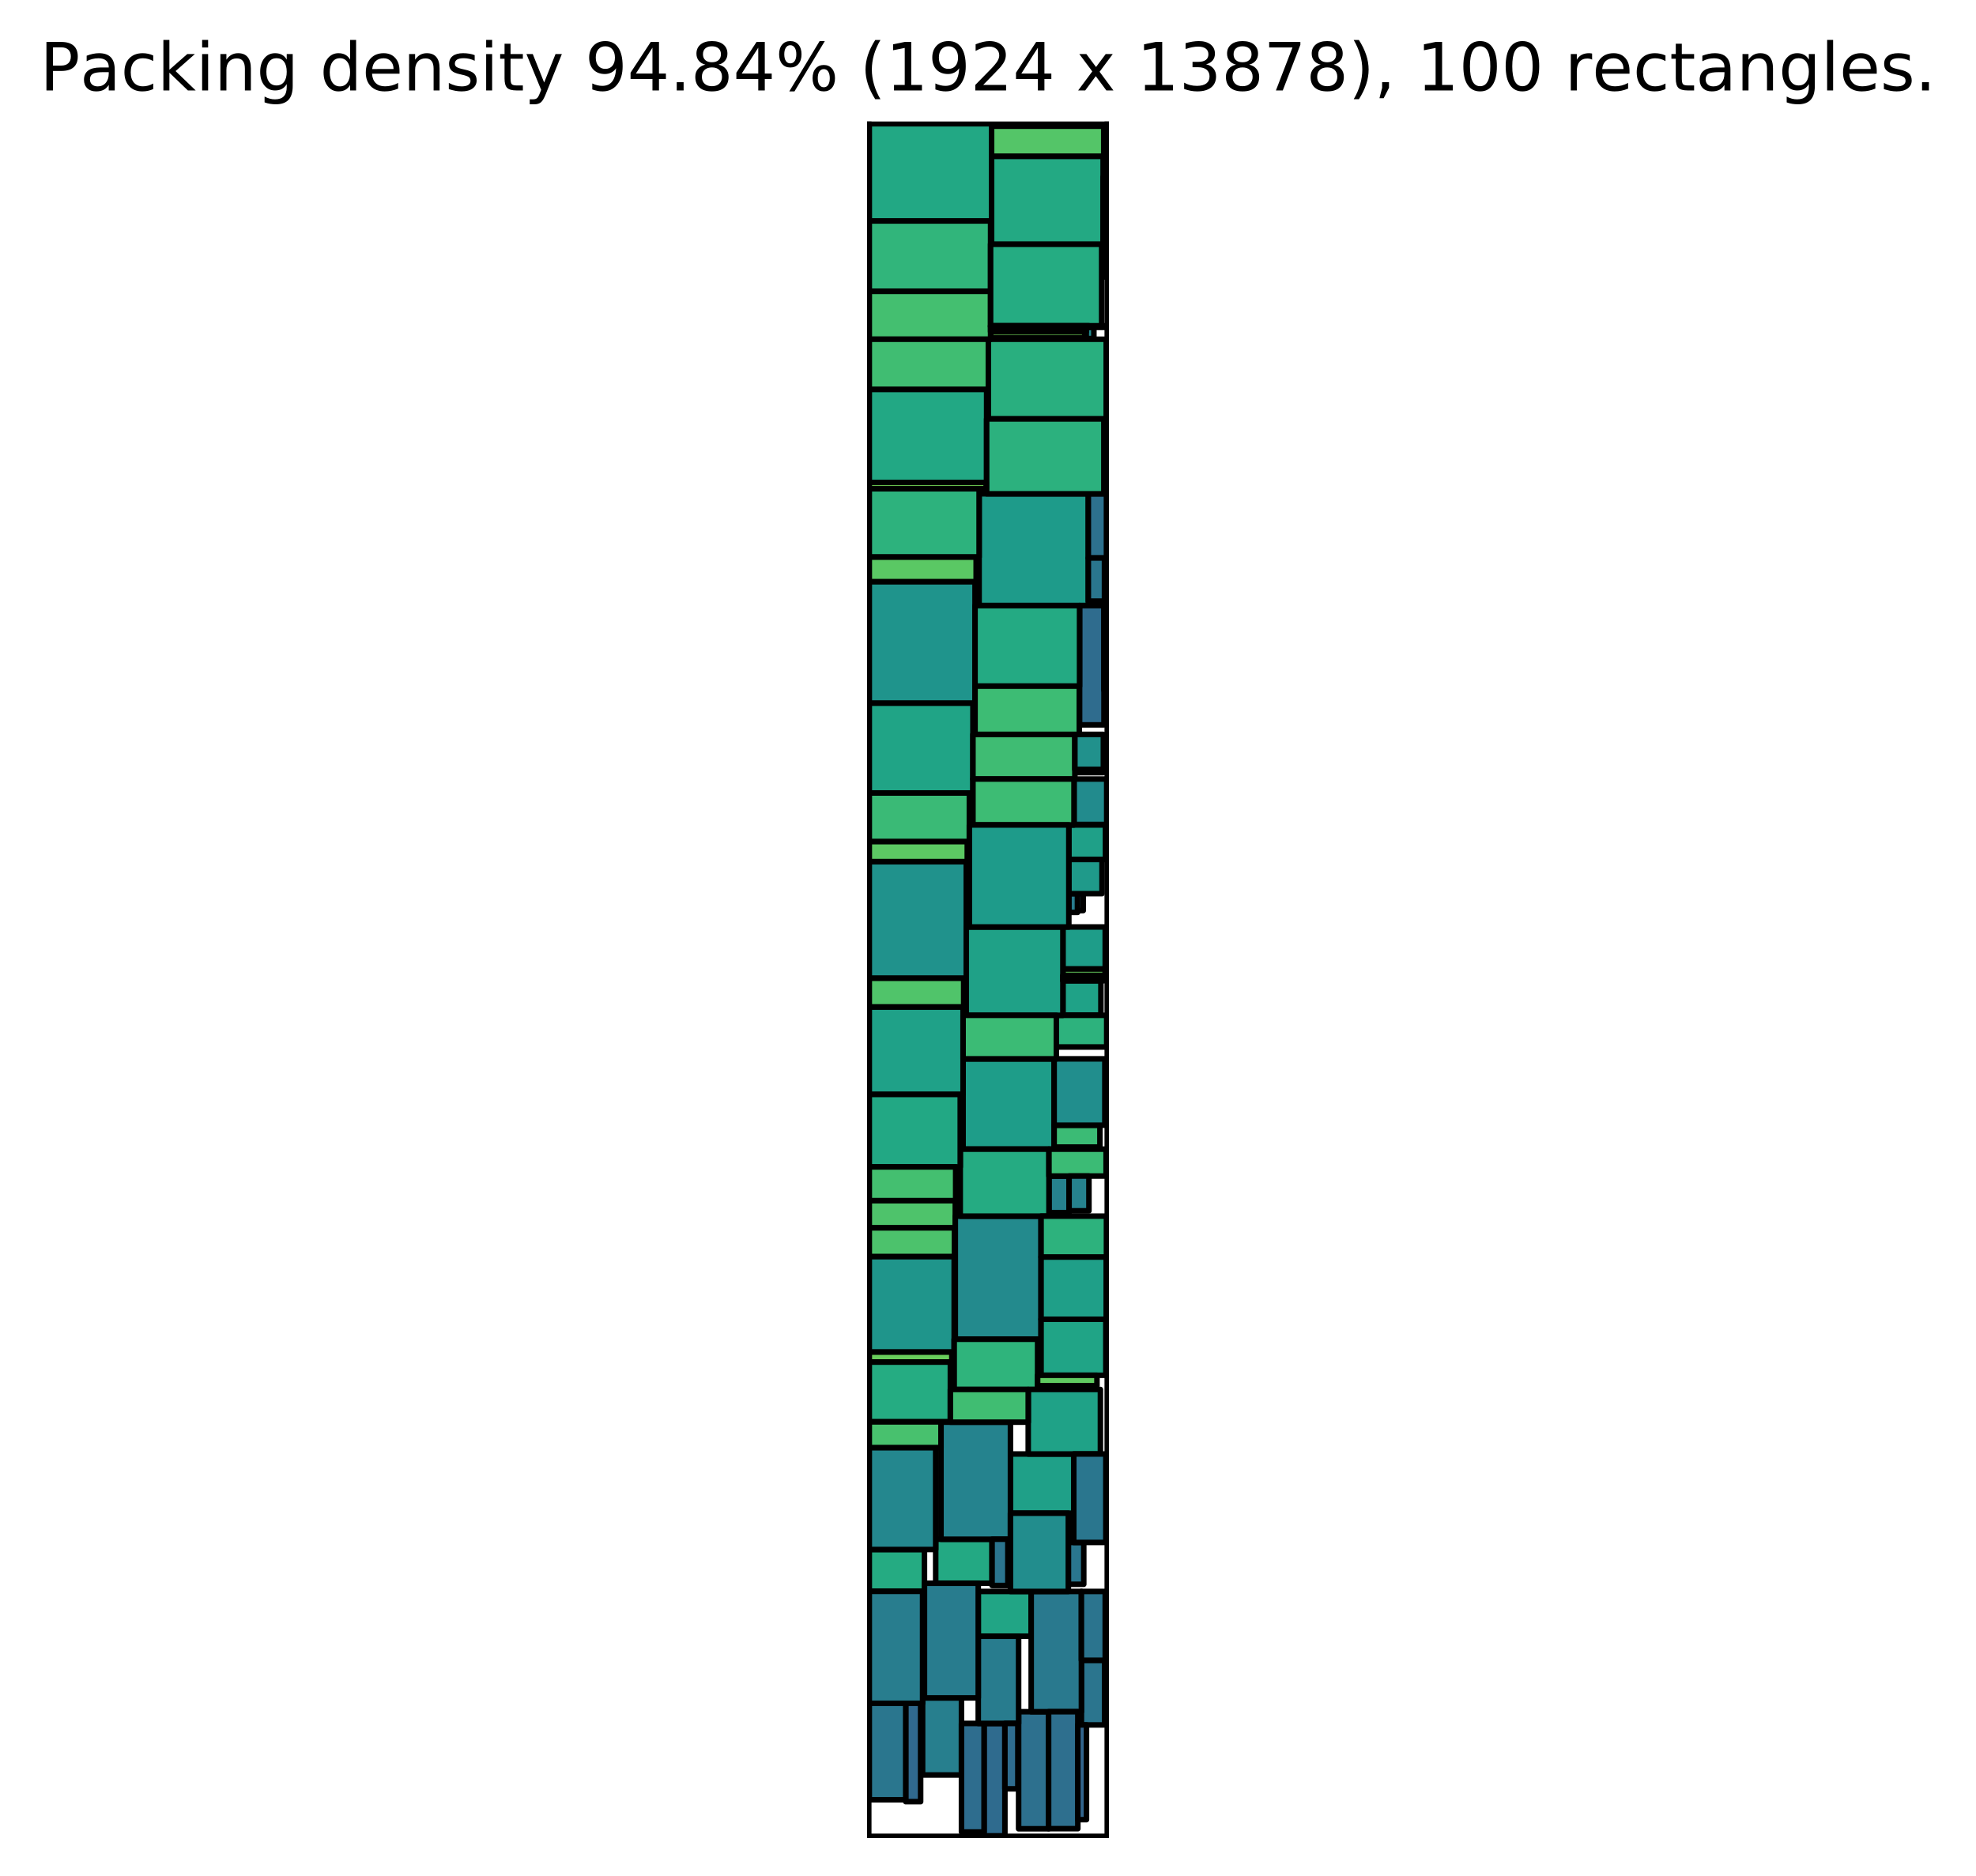 <?xml version="1.0" encoding="utf-8" standalone="no"?>
<!DOCTYPE svg PUBLIC "-//W3C//DTD SVG 1.1//EN"
  "http://www.w3.org/Graphics/SVG/1.1/DTD/svg11.dtd">
<!-- Created with matplotlib (https://matplotlib.org/) -->
<svg height="338.4pt" version="1.1" viewBox="0 0 356.411 338.4" width="356.411pt" xmlns="http://www.w3.org/2000/svg" xmlns:xlink="http://www.w3.org/1999/xlink">
 <defs>
  <style type="text/css">
*{stroke-linecap:butt;stroke-linejoin:round;}
  </style>
 </defs>
 <g id="figure_1">
  <g id="patch_1">
   <path d="M 0 338.4 
L 356.411 338.4 
L 356.411 0 
L 0 0 
z
" style="fill:#ffffff;"/>
  </g>
  <g id="axes_1">
   <g id="patch_2">
    <path d="M 156.794 331.2 
L 199.617 331.2 
L 199.617 22.318 
L 156.794 22.318 
z
" style="fill:#ffffff;"/>
   </g>
   <g id="patch_3">
    <path clip-path="url(#pc41d909b01)" d="M 156.794 216.599 
L 172.308 216.599 
L 172.308 221.518 
L 156.794 221.518 
z
" style="fill:#4ec36b;stroke:#000000;stroke-linejoin:miter;"/>
   </g>
   <g id="patch_4">
    <path clip-path="url(#pc41d909b01)" d="M 176.603 89.089 
L 196.301 89.089 
L 196.301 109.254 
L 176.603 109.254 
z
" style="fill:#1e9b8a;stroke:#000000;stroke-linejoin:miter;"/>
   </g>
   <g id="patch_5">
    <path clip-path="url(#pc41d909b01)" d="M 182.256 262.315 
L 193.674 262.315 
L 193.674 272.998 
L 182.256 272.998 
z
" style="fill:#1fa088;stroke:#000000;stroke-linejoin:miter;"/>
   </g>
   <g id="patch_6">
    <path clip-path="url(#pc41d909b01)" d="M 156.794 126.837 
L 175.49 126.837 
L 175.49 143.062 
L 156.794 143.062 
z
" style="fill:#20a486;stroke:#000000;stroke-linejoin:miter;"/>
   </g>
   <g id="patch_7">
    <path clip-path="url(#pc41d909b01)" d="M 156.794 279.542 
L 166.743 279.542 
L 166.743 287.087 
L 156.794 287.087 
z
" style="fill:#25ab82;stroke:#000000;stroke-linejoin:miter;"/>
   </g>
   <g id="patch_8">
    <path clip-path="url(#pc41d909b01)" d="M 177.493 310.924 
L 181.255 310.924 
L 181.255 331.2 
L 177.493 331.2 
z
" style="fill:#2f6b8e;stroke:#000000;stroke-linejoin:miter;"/>
   </g>
   <g id="patch_9">
    <path clip-path="url(#pc41d909b01)" d="M 178.673 59.843 
L 195.655 59.843 
L 195.655 60.956 
L 178.673 60.956 
z
" style="fill:#70cf57;stroke:#000000;stroke-linejoin:miter;"/>
   </g>
   <g id="patch_10">
    <path clip-path="url(#pc41d909b01)" d="M 183.725 308.81 
L 189.134 308.81 
L 189.134 329.931 
L 183.725 329.931 
z
" style="fill:#2d708e;stroke:#000000;stroke-linejoin:miter;"/>
   </g>
   <g id="patch_11">
    <path clip-path="url(#pc41d909b01)" d="M 195.922 59.064 
L 197.302 59.064 
L 197.302 61.067 
L 195.922 61.067 
z
" style="fill:#23898e;stroke:#000000;stroke-linejoin:miter;"/>
   </g>
   <g id="patch_12">
    <path clip-path="url(#pc41d909b01)" d="M 172.308 219.403 
L 187.776 219.403 
L 187.776 241.616 
L 172.308 241.616 
z
" style="fill:#238a8d;stroke:#000000;stroke-linejoin:miter;"/>
   </g>
   <g id="patch_13">
    <path clip-path="url(#pc41d909b01)" d="M 166.409 306.317 
L 173.42 306.317 
L 173.42 320.227 
L 166.409 320.227 
z
" style="fill:#277f8e;stroke:#000000;stroke-linejoin:miter;"/>
   </g>
   <g id="patch_14">
    <path clip-path="url(#pc41d909b01)" d="M 173.71 191.026 
L 190.135 191.026 
L 190.135 207.318 
L 173.71 207.318 
z
" style="fill:#1e9d89;stroke:#000000;stroke-linejoin:miter;"/>
   </g>
   <g id="patch_15">
    <path clip-path="url(#pc41d909b01)" d="M 190.536 183.169 
L 199.617 183.169 
L 199.617 188.889 
L 190.536 188.889 
z
" style="fill:#2db27d;stroke:#000000;stroke-linejoin:miter;"/>
   </g>
   <g id="patch_16">
    <path clip-path="url(#pc41d909b01)" d="M 196.412 58.775 
L 199.305 58.775 
L 199.305 59.064 
L 196.412 59.064 
z
" style="fill:#6ccd5a;stroke:#000000;stroke-linejoin:miter;"/>
   </g>
   <g id="patch_17">
    <path clip-path="url(#pc41d909b01)" d="M 176.447 287.109 
L 185.996 287.109 
L 185.996 295.188 
L 176.447 295.188 
z
" style="fill:#21a585;stroke:#000000;stroke-linejoin:miter;"/>
   </g>
   <g id="patch_18">
    <path clip-path="url(#pc41d909b01)" d="M 192.695 278.273 
L 195.477 278.273 
L 195.477 285.818 
L 192.695 285.818 
z
" style="fill:#2a768e;stroke:#000000;stroke-linejoin:miter;"/>
   </g>
   <g id="patch_19">
    <path clip-path="url(#pc41d909b01)" d="M 168.769 277.694 
L 178.94 277.694 
L 178.94 285.64 
L 168.769 285.64 
z
" style="fill:#23a983;stroke:#000000;stroke-linejoin:miter;"/>
   </g>
   <g id="patch_20">
    <path clip-path="url(#pc41d909b01)" d="M 156.794 39.857 
L 178.673 39.857 
L 178.673 52.565 
L 156.794 52.565 
z
" style="fill:#31b57b;stroke:#000000;stroke-linejoin:miter;"/>
   </g>
   <g id="patch_21">
    <path clip-path="url(#pc41d909b01)" d="M 178.272 61.201 
L 199.528 61.201 
L 199.528 75.579 
L 178.272 75.579 
z
" style="fill:#29af7f;stroke:#000000;stroke-linejoin:miter;"/>
   </g>
   <g id="patch_22">
    <path clip-path="url(#pc41d909b01)" d="M 173.42 310.924 
L 177.493 310.924 
L 177.493 330.51 
L 173.42 330.51 
z
" style="fill:#2e6d8e;stroke:#000000;stroke-linejoin:miter;"/>
   </g>
   <g id="patch_23">
    <path clip-path="url(#pc41d909b01)" d="M 190.135 203 
L 198.393 203 
L 198.393 206.939 
L 190.135 206.939 
z
" style="fill:#3bbb75;stroke:#000000;stroke-linejoin:miter;"/>
   </g>
   <g id="patch_24">
    <path clip-path="url(#pc41d909b01)" d="M 156.794 88.176 
L 176.603 88.176 
L 176.603 100.507 
L 156.794 100.507 
z
" style="fill:#2db27d;stroke:#000000;stroke-linejoin:miter;"/>
   </g>
   <g id="patch_25">
    <path clip-path="url(#pc41d909b01)" d="M 189.201 212.17 
L 192.828 212.17 
L 192.828 218.78 
L 189.201 218.78 
z
" style="fill:#26818e;stroke:#000000;stroke-linejoin:miter;"/>
   </g>
   <g id="patch_26">
    <path clip-path="url(#pc41d909b01)" d="M 196.301 89.089 
L 199.572 89.089 
L 199.572 100.663 
L 196.301 100.663 
z
" style="fill:#2d718e;stroke:#000000;stroke-linejoin:miter;"/>
   </g>
   <g id="patch_27">
    <path clip-path="url(#pc41d909b01)" d="M 191.716 176.937 
L 198.571 176.937 
L 198.571 183.125 
L 191.716 183.125 
z
" style="fill:#1fa287;stroke:#000000;stroke-linejoin:miter;"/>
   </g>
   <g id="patch_28">
    <path clip-path="url(#pc41d909b01)" d="M 156.794 70.237 
L 177.961 70.237 
L 177.961 87.041 
L 156.794 87.041 
z
" style="fill:#22a884;stroke:#000000;stroke-linejoin:miter;"/>
   </g>
   <g id="patch_29">
    <path clip-path="url(#pc41d909b01)" d="M 173.198 207.318 
L 189.201 207.318 
L 189.201 219.403 
L 173.198 219.403 
z
" style="fill:#25ab82;stroke:#000000;stroke-linejoin:miter;"/>
   </g>
   <g id="patch_30">
    <path clip-path="url(#pc41d909b01)" d="M 193.875 138.811 
L 199.016 138.811 
L 199.016 139.39 
L 193.875 139.39 
z
" style="fill:#69cd5b;stroke:#000000;stroke-linejoin:miter;"/>
   </g>
   <g id="patch_31">
    <path clip-path="url(#pc41d909b01)" d="M 187.776 238.01 
L 199.461 238.01 
L 199.461 248.115 
L 187.776 248.115 
z
" style="fill:#20a486;stroke:#000000;stroke-linejoin:miter;"/>
   </g>
   <g id="patch_32">
    <path clip-path="url(#pc41d909b01)" d="M 176.447 295.188 
L 183.725 295.188 
L 183.725 310.924 
L 176.447 310.924 
z
" style="fill:#287c8e;stroke:#000000;stroke-linejoin:miter;"/>
   </g>
   <g id="patch_33">
    <path clip-path="url(#pc41d909b01)" d="M 191.716 167.233 
L 199.35 167.233 
L 199.35 174.823 
L 191.716 174.823 
z
" style="fill:#1e9d89;stroke:#000000;stroke-linejoin:miter;"/>
   </g>
   <g id="patch_34">
    <path clip-path="url(#pc41d909b01)" d="M 156.794 287.087 
L 166.409 287.087 
L 166.409 307.296 
L 156.794 307.296 
z
" style="fill:#287d8e;stroke:#000000;stroke-linejoin:miter;"/>
   </g>
   <g id="patch_35">
    <path clip-path="url(#pc41d909b01)" d="M 156.794 197.414 
L 173.198 197.414 
L 173.198 210.523 
L 156.794 210.523 
z
" style="fill:#22a884;stroke:#000000;stroke-linejoin:miter;"/>
   </g>
   <g id="patch_36">
    <path clip-path="url(#pc41d909b01)" d="M 195.054 299.528 
L 199.238 299.528 
L 199.238 311.191 
L 195.054 311.191 
z
" style="fill:#2b758e;stroke:#000000;stroke-linejoin:miter;"/>
   </g>
   <g id="patch_37">
    <path clip-path="url(#pc41d909b01)" d="M 192.784 148.827 
L 199.394 148.827 
L 199.394 155.059 
L 192.784 155.059 
z
" style="fill:#1fa088;stroke:#000000;stroke-linejoin:miter;"/>
   </g>
   <g id="patch_38">
    <path clip-path="url(#pc41d909b01)" d="M 156.794 226.681 
L 172.107 226.681 
L 172.107 243.931 
L 156.794 243.931 
z
" style="fill:#1f958b;stroke:#000000;stroke-linejoin:miter;"/>
   </g>
   <g id="patch_39">
    <path clip-path="url(#pc41d909b01)" d="M 156.794 52.565 
L 178.673 52.565 
L 178.673 61.201 
L 156.794 61.201 
z
" style="fill:#44bf70;stroke:#000000;stroke-linejoin:miter;"/>
   </g>
   <g id="patch_40">
    <path clip-path="url(#pc41d909b01)" d="M 156.794 22.318 
L 178.851 22.318 
L 178.851 39.857 
L 156.794 39.857 
z
" style="fill:#22a884;stroke:#000000;stroke-linejoin:miter;"/>
   </g>
   <g id="patch_41">
    <path clip-path="url(#pc41d909b01)" d="M 156.794 100.507 
L 176.069 100.507 
L 176.069 104.958 
L 156.794 104.958 
z
" style="fill:#5ac864;stroke:#000000;stroke-linejoin:miter;"/>
   </g>
   <g id="patch_42">
    <path clip-path="url(#pc41d909b01)" d="M 194.72 109.254 
L 199.127 109.254 
L 199.127 130.776 
L 194.72 130.776 
z
" style="fill:#2f6c8e;stroke:#000000;stroke-linejoin:miter;"/>
   </g>
   <g id="patch_43">
    <path clip-path="url(#pc41d909b01)" d="M 169.726 256.572 
L 182.256 256.572 
L 182.256 277.694 
L 169.726 277.694 
z
" style="fill:#25838e;stroke:#000000;stroke-linejoin:miter;"/>
   </g>
   <g id="patch_44">
    <path clip-path="url(#pc41d909b01)" d="M 156.794 155.437 
L 174.288 155.437 
L 174.288 176.492 
L 156.794 176.492 
z
" style="fill:#20928c;stroke:#000000;stroke-linejoin:miter;"/>
   </g>
   <g id="patch_45">
    <path clip-path="url(#pc41d909b01)" d="M 190.135 191.026 
L 199.283 191.026 
L 199.283 203 
L 190.135 203 
z
" style="fill:#218e8d;stroke:#000000;stroke-linejoin:miter;"/>
   </g>
   <g id="patch_46">
    <path clip-path="url(#pc41d909b01)" d="M 175.49 132.49 
L 193.875 132.49 
L 193.875 140.547 
L 175.49 140.547 
z
" style="fill:#3fbc73;stroke:#000000;stroke-linejoin:miter;"/>
   </g>
   <g id="patch_47">
    <path clip-path="url(#pc41d909b01)" d="M 178.851 22.318 
L 199.595 22.318 
L 199.595 22.763 
L 178.851 22.763 
z
" style="fill:#77d153;stroke:#000000;stroke-linejoin:miter;"/>
   </g>
   <g id="patch_48">
    <path clip-path="url(#pc41d909b01)" d="M 196.301 100.663 
L 199.216 100.663 
L 199.216 108.453 
L 196.301 108.453 
z
" style="fill:#2a768e;stroke:#000000;stroke-linejoin:miter;"/>
   </g>
   <g id="patch_49">
    <path clip-path="url(#pc41d909b01)" d="M 198.971 28.216 
L 199.617 28.216 
L 199.617 31.933 
L 198.971 31.933 
z
" style="fill:#306a8e;stroke:#000000;stroke-linejoin:miter;"/>
   </g>
   <g id="patch_50">
    <path clip-path="url(#pc41d909b01)" d="M 163.36 307.296 
L 166.053 307.296 
L 166.053 325.035 
L 163.36 325.035 
z
" style="fill:#30698e;stroke:#000000;stroke-linejoin:miter;"/>
   </g>
   <g id="patch_51">
    <path clip-path="url(#pc41d909b01)" d="M 178.673 44.041 
L 198.704 44.041 
L 198.704 58.775 
L 178.673 58.775 
z
" style="fill:#25ac82;stroke:#000000;stroke-linejoin:miter;"/>
   </g>
   <g id="patch_52">
    <path clip-path="url(#pc41d909b01)" d="M 185.996 287.109 
L 195.054 287.109 
L 195.054 308.81 
L 185.996 308.81 
z
" style="fill:#29798e;stroke:#000000;stroke-linejoin:miter;"/>
   </g>
   <g id="patch_53">
    <path clip-path="url(#pc41d909b01)" d="M 156.794 151.809 
L 174.466 151.809 
L 174.466 155.437 
L 156.794 155.437 
z
" style="fill:#5cc863;stroke:#000000;stroke-linejoin:miter;"/>
   </g>
   <g id="patch_54">
    <path clip-path="url(#pc41d909b01)" d="M 156.794 181.656 
L 173.71 181.656 
L 173.71 197.414 
L 156.794 197.414 
z
" style="fill:#1fa188;stroke:#000000;stroke-linejoin:miter;"/>
   </g>
   <g id="patch_55">
    <path clip-path="url(#pc41d909b01)" d="M 156.794 176.492 
L 173.821 176.492 
L 173.821 181.656 
L 156.794 181.656 
z
" style="fill:#50c46a;stroke:#000000;stroke-linejoin:miter;"/>
   </g>
   <g id="patch_56">
    <path clip-path="url(#pc41d909b01)" d="M 178.851 22.763 
L 199.083 22.763 
L 199.083 28.216 
L 178.851 28.216 
z
" style="fill:#54c568;stroke:#000000;stroke-linejoin:miter;"/>
   </g>
   <g id="patch_57">
    <path clip-path="url(#pc41d909b01)" d="M 192.784 161.224 
L 194.364 161.224 
L 194.364 164.607 
L 192.784 164.607 
z
" style="fill:#287c8e;stroke:#000000;stroke-linejoin:miter;"/>
   </g>
   <g id="patch_58">
    <path clip-path="url(#pc41d909b01)" d="M 191.716 174.823 
L 199.327 174.823 
L 199.327 175.98 
L 191.716 175.98 
z
" style="fill:#65cb5e;stroke:#000000;stroke-linejoin:miter;"/>
   </g>
   <g id="patch_59">
    <path clip-path="url(#pc41d909b01)" d="M 156.794 261.157 
L 168.769 261.157 
L 168.769 279.542 
L 156.794 279.542 
z
" style="fill:#24878e;stroke:#000000;stroke-linejoin:miter;"/>
   </g>
   <g id="patch_60">
    <path clip-path="url(#pc41d909b01)" d="M 172.107 241.616 
L 187.153 241.616 
L 187.153 250.674 
L 172.107 250.674 
z
" style="fill:#2fb47c;stroke:#000000;stroke-linejoin:miter;"/>
   </g>
   <g id="patch_61">
    <path clip-path="url(#pc41d909b01)" d="M 174.288 167.233 
L 191.716 167.233 
L 191.716 183.169 
L 174.288 183.169 
z
" style="fill:#1fa187;stroke:#000000;stroke-linejoin:miter;"/>
   </g>
   <g id="patch_62">
    <path clip-path="url(#pc41d909b01)" d="M 178.673 58.775 
L 196.412 58.775 
L 196.412 58.931 
L 178.673 58.931 
z
" style="fill:#7ad151;stroke:#000000;stroke-linejoin:miter;"/>
   </g>
   <g id="patch_63">
    <path clip-path="url(#pc41d909b01)" d="M 178.94 277.694 
L 181.789 277.694 
L 181.789 286.041 
L 178.94 286.041 
z
" style="fill:#2b748e;stroke:#000000;stroke-linejoin:miter;"/>
   </g>
   <g id="patch_64">
    <path clip-path="url(#pc41d909b01)" d="M 156.794 243.931 
L 171.684 243.931 
L 171.684 245.733 
L 156.794 245.733 
z
" style="fill:#69cd5b;stroke:#000000;stroke-linejoin:miter;"/>
   </g>
   <g id="patch_65">
    <path clip-path="url(#pc41d909b01)" d="M 189.134 308.81 
L 194.409 308.81 
L 194.409 329.909 
L 189.134 329.909 
z
" style="fill:#2e6f8e;stroke:#000000;stroke-linejoin:miter;"/>
   </g>
   <g id="patch_66">
    <path clip-path="url(#pc41d909b01)" d="M 156.794 210.523 
L 172.374 210.523 
L 172.374 216.599 
L 156.794 216.599 
z
" style="fill:#44bf70;stroke:#000000;stroke-linejoin:miter;"/>
   </g>
   <g id="patch_67">
    <path clip-path="url(#pc41d909b01)" d="M 177.961 75.579 
L 199.105 75.579 
L 199.105 89.089 
L 177.961 89.089 
z
" style="fill:#2cb17e;stroke:#000000;stroke-linejoin:miter;"/>
   </g>
   <g id="patch_68">
    <path clip-path="url(#pc41d909b01)" d="M 156.794 256.483 
L 169.726 256.483 
L 169.726 261.157 
L 156.794 261.157 
z
" style="fill:#48c16e;stroke:#000000;stroke-linejoin:miter;"/>
   </g>
   <g id="patch_69">
    <path clip-path="url(#pc41d909b01)" d="M 178.851 28.216 
L 198.971 28.216 
L 198.971 44.041 
L 178.851 44.041 
z
" style="fill:#23a983;stroke:#000000;stroke-linejoin:miter;"/>
   </g>
   <g id="patch_70">
    <path clip-path="url(#pc41d909b01)" d="M 187.776 226.77 
L 199.528 226.77 
L 199.528 238.01 
L 187.776 238.01 
z
" style="fill:#1f9f88;stroke:#000000;stroke-linejoin:miter;"/>
   </g>
   <g id="patch_71">
    <path clip-path="url(#pc41d909b01)" d="M 173.71 183.169 
L 190.536 183.169 
L 190.536 191.026 
L 173.71 191.026 
z
" style="fill:#3bbb75;stroke:#000000;stroke-linejoin:miter;"/>
   </g>
   <g id="patch_72">
    <path clip-path="url(#pc41d909b01)" d="M 185.461 250.674 
L 198.482 250.674 
L 198.482 262.315 
L 185.461 262.315 
z
" style="fill:#1fa287;stroke:#000000;stroke-linejoin:miter;"/>
   </g>
   <g id="patch_73">
    <path clip-path="url(#pc41d909b01)" d="M 194.364 161.224 
L 195.388 161.224 
L 195.388 164.273 
L 194.364 164.273 
z
" style="fill:#2b748e;stroke:#000000;stroke-linejoin:miter;"/>
   </g>
   <g id="patch_74">
    <path clip-path="url(#pc41d909b01)" d="M 156.794 104.958 
L 175.869 104.958 
L 175.869 126.837 
L 156.794 126.837 
z
" style="fill:#1f948c;stroke:#000000;stroke-linejoin:miter;"/>
   </g>
   <g id="patch_75">
    <path clip-path="url(#pc41d909b01)" d="M 178.673 58.931 
L 195.922 58.931 
L 195.922 59.843 
L 178.673 59.843 
z
" style="fill:#73d056;stroke:#000000;stroke-linejoin:miter;"/>
   </g>
   <g id="patch_76">
    <path clip-path="url(#pc41d909b01)" d="M 175.869 109.254 
L 194.72 109.254 
L 194.72 123.788 
L 175.869 123.788 
z
" style="fill:#24aa83;stroke:#000000;stroke-linejoin:miter;"/>
   </g>
   <g id="patch_77">
    <path clip-path="url(#pc41d909b01)" d="M 182.256 272.998 
L 192.695 272.998 
L 192.695 287.109 
L 182.256 287.109 
z
" style="fill:#228d8d;stroke:#000000;stroke-linejoin:miter;"/>
   </g>
   <g id="patch_78">
    <path clip-path="url(#pc41d909b01)" d="M 156.794 61.201 
L 178.272 61.201 
L 178.272 70.237 
L 156.794 70.237 
z
" style="fill:#40bd72;stroke:#000000;stroke-linejoin:miter;"/>
   </g>
   <g id="patch_79">
    <path clip-path="url(#pc41d909b01)" d="M 156.794 221.518 
L 172.152 221.518 
L 172.152 226.681 
L 156.794 226.681 
z
" style="fill:#4cc26c;stroke:#000000;stroke-linejoin:miter;"/>
   </g>
   <g id="patch_80">
    <path clip-path="url(#pc41d909b01)" d="M 166.743 285.64 
L 176.447 285.64 
L 176.447 306.317 
L 166.743 306.317 
z
" style="fill:#287c8e;stroke:#000000;stroke-linejoin:miter;"/>
   </g>
   <g id="patch_81">
    <path clip-path="url(#pc41d909b01)" d="M 193.875 132.49 
L 199.016 132.49 
L 199.016 138.811 
L 193.875 138.811 
z
" style="fill:#21918c;stroke:#000000;stroke-linejoin:miter;"/>
   </g>
   <g id="patch_82">
    <path clip-path="url(#pc41d909b01)" d="M 156.794 245.733 
L 171.417 245.733 
L 171.417 256.483 
L 156.794 256.483 
z
" style="fill:#25ac82;stroke:#000000;stroke-linejoin:miter;"/>
   </g>
   <g id="patch_83">
    <path clip-path="url(#pc41d909b01)" d="M 198.971 31.933 
L 199.572 31.933 
L 199.572 49.961 
L 198.971 49.961 
z
" style="fill:#34618d;stroke:#000000;stroke-linejoin:miter;"/>
   </g>
   <g id="patch_84">
    <path clip-path="url(#pc41d909b01)" d="M 193.719 140.547 
L 199.617 140.547 
L 199.617 148.738 
L 193.719 148.738 
z
" style="fill:#228b8d;stroke:#000000;stroke-linejoin:miter;"/>
   </g>
   <g id="patch_85">
    <path clip-path="url(#pc41d909b01)" d="M 175.869 123.788 
L 194.676 123.788 
L 194.676 132.49 
L 175.869 132.49 
z
" style="fill:#3dbc74;stroke:#000000;stroke-linejoin:miter;"/>
   </g>
   <g id="patch_86">
    <path clip-path="url(#pc41d909b01)" d="M 193.674 262.315 
L 199.461 262.315 
L 199.461 278.273 
L 193.674 278.273 
z
" style="fill:#2a768e;stroke:#000000;stroke-linejoin:miter;"/>
   </g>
   <g id="patch_87">
    <path clip-path="url(#pc41d909b01)" d="M 187.153 248.115 
L 197.859 248.115 
L 197.859 249.984 
L 187.153 249.984 
z
" style="fill:#60ca60;stroke:#000000;stroke-linejoin:miter;"/>
   </g>
   <g id="patch_88">
    <path clip-path="url(#pc41d909b01)" d="M 192.784 155.059 
L 198.771 155.059 
L 198.771 161.224 
L 192.784 161.224 
z
" style="fill:#1f9a8a;stroke:#000000;stroke-linejoin:miter;"/>
   </g>
   <g id="patch_89">
    <path clip-path="url(#pc41d909b01)" d="M 156.794 143.062 
L 174.845 143.062 
L 174.845 151.809 
L 156.794 151.809 
z
" style="fill:#3aba76;stroke:#000000;stroke-linejoin:miter;"/>
   </g>
   <g id="patch_90">
    <path clip-path="url(#pc41d909b01)" d="M 191.716 175.98 
L 199.127 175.98 
L 199.127 176.937 
L 191.716 176.937 
z
" style="fill:#67cc5c;stroke:#000000;stroke-linejoin:miter;"/>
   </g>
   <g id="patch_91">
    <path clip-path="url(#pc41d909b01)" d="M 175.49 140.547 
L 193.719 140.547 
L 193.719 148.827 
L 175.49 148.827 
z
" style="fill:#3dbc74;stroke:#000000;stroke-linejoin:miter;"/>
   </g>
   <g id="patch_92">
    <path clip-path="url(#pc41d909b01)" d="M 195.054 287.109 
L 199.35 287.109 
L 199.35 299.528 
L 195.054 299.528 
z
" style="fill:#2b748e;stroke:#000000;stroke-linejoin:miter;"/>
   </g>
   <g id="patch_93">
    <path clip-path="url(#pc41d909b01)" d="M 156.794 87.041 
L 177.872 87.041 
L 177.872 88.176 
L 156.794 88.176 
z
" style="fill:#73d056;stroke:#000000;stroke-linejoin:miter;"/>
   </g>
   <g id="patch_94">
    <path clip-path="url(#pc41d909b01)" d="M 181.255 310.924 
L 183.592 310.924 
L 183.592 322.72 
L 181.255 322.72 
z
" style="fill:#2f6c8e;stroke:#000000;stroke-linejoin:miter;"/>
   </g>
   <g id="patch_95">
    <path clip-path="url(#pc41d909b01)" d="M 189.201 207.318 
L 199.506 207.318 
L 199.506 212.17 
L 189.201 212.17 
z
" style="fill:#3bbb75;stroke:#000000;stroke-linejoin:miter;"/>
   </g>
   <g id="patch_96">
    <path clip-path="url(#pc41d909b01)" d="M 171.417 250.674 
L 185.461 250.674 
L 185.461 256.572 
L 171.417 256.572 
z
" style="fill:#40bd72;stroke:#000000;stroke-linejoin:miter;"/>
   </g>
   <g id="patch_97">
    <path clip-path="url(#pc41d909b01)" d="M 194.409 311.191 
L 195.967 311.191 
L 195.967 328.284 
L 194.409 328.284 
z
" style="fill:#32658e;stroke:#000000;stroke-linejoin:miter;"/>
   </g>
   <g id="patch_98">
    <path clip-path="url(#pc41d909b01)" d="M 199.127 109.254 
L 199.305 109.254 
L 199.305 124.522 
L 199.127 124.522 
z
" style="fill:#34608d;stroke:#000000;stroke-linejoin:miter;"/>
   </g>
   <g id="patch_99">
    <path clip-path="url(#pc41d909b01)" d="M 156.794 307.296 
L 163.36 307.296 
L 163.36 324.701 
L 156.794 324.701 
z
" style="fill:#2a768e;stroke:#000000;stroke-linejoin:miter;"/>
   </g>
   <g id="patch_100">
    <path clip-path="url(#pc41d909b01)" d="M 174.845 148.827 
L 192.784 148.827 
L 192.784 167.233 
L 174.845 167.233 
z
" style="fill:#1e9b8a;stroke:#000000;stroke-linejoin:miter;"/>
   </g>
   <g id="patch_101">
    <path clip-path="url(#pc41d909b01)" d="M 187.776 219.403 
L 199.572 219.403 
L 199.572 226.77 
L 187.776 226.77 
z
" style="fill:#2db27d;stroke:#000000;stroke-linejoin:miter;"/>
   </g>
   <g id="patch_102">
    <path clip-path="url(#pc41d909b01)" d="M 192.828 212.17 
L 196.412 212.17 
L 196.412 218.446 
L 192.828 218.446 
z
" style="fill:#26828e;stroke:#000000;stroke-linejoin:miter;"/>
   </g>
   <g id="patch_103">
    <path d="M 156.794 331.2 
L 156.794 22.318 
" style="fill:none;stroke:#000000;stroke-linecap:square;stroke-linejoin:miter;stroke-width:0.8;"/>
   </g>
   <g id="patch_104">
    <path d="M 199.617 331.2 
L 199.617 22.318 
" style="fill:none;stroke:#000000;stroke-linecap:square;stroke-linejoin:miter;stroke-width:0.8;"/>
   </g>
   <g id="patch_105">
    <path d="M 156.794 331.2 
L 199.617 331.2 
" style="fill:none;stroke:#000000;stroke-linecap:square;stroke-linejoin:miter;stroke-width:0.8;"/>
   </g>
   <g id="patch_106">
    <path d="M 156.794 22.318 
L 199.617 22.318 
" style="fill:none;stroke:#000000;stroke-linecap:square;stroke-linejoin:miter;stroke-width:0.8;"/>
   </g>
   <g id="text_1">
    <!-- Packing density 94.84% (1924 x 13878), 100 rectangles. -->
    <defs>
     <path d="M 19.672 64.797 
L 19.672 37.406 
L 32.078 37.406 
Q 38.969 37.406 42.719 40.969 
Q 46.484 44.531 46.484 51.125 
Q 46.484 57.672 42.719 61.234 
Q 38.969 64.797 32.078 64.797 
z
M 9.812 72.906 
L 32.078 72.906 
Q 44.344 72.906 50.609 67.359 
Q 56.891 61.812 56.891 51.125 
Q 56.891 40.328 50.609 34.812 
Q 44.344 29.297 32.078 29.297 
L 19.672 29.297 
L 19.672 0 
L 9.812 0 
z
" id="DejaVuSans-80"/>
     <path d="M 34.281 27.484 
Q 23.391 27.484 19.188 25 
Q 14.984 22.516 14.984 16.5 
Q 14.984 11.719 18.141 8.906 
Q 21.297 6.109 26.703 6.109 
Q 34.188 6.109 38.703 11.406 
Q 43.219 16.703 43.219 25.484 
L 43.219 27.484 
z
M 52.203 31.203 
L 52.203 0 
L 43.219 0 
L 43.219 8.297 
Q 40.141 3.328 35.547 0.953 
Q 30.953 -1.422 24.312 -1.422 
Q 15.922 -1.422 10.953 3.297 
Q 6 8.016 6 15.922 
Q 6 25.141 12.172 29.828 
Q 18.359 34.516 30.609 34.516 
L 43.219 34.516 
L 43.219 35.406 
Q 43.219 41.609 39.141 45 
Q 35.062 48.391 27.688 48.391 
Q 23 48.391 18.547 47.266 
Q 14.109 46.141 10.016 43.891 
L 10.016 52.203 
Q 14.938 54.109 19.578 55.047 
Q 24.219 56 28.609 56 
Q 40.484 56 46.344 49.844 
Q 52.203 43.703 52.203 31.203 
z
" id="DejaVuSans-97"/>
     <path d="M 48.781 52.594 
L 48.781 44.188 
Q 44.969 46.297 41.141 47.344 
Q 37.312 48.391 33.406 48.391 
Q 24.656 48.391 19.812 42.844 
Q 14.984 37.312 14.984 27.297 
Q 14.984 17.281 19.812 11.734 
Q 24.656 6.203 33.406 6.203 
Q 37.312 6.203 41.141 7.25 
Q 44.969 8.297 48.781 10.406 
L 48.781 2.094 
Q 45.016 0.344 40.984 -0.531 
Q 36.969 -1.422 32.422 -1.422 
Q 20.062 -1.422 12.781 6.344 
Q 5.516 14.109 5.516 27.297 
Q 5.516 40.672 12.859 48.328 
Q 20.219 56 33.016 56 
Q 37.156 56 41.109 55.141 
Q 45.062 54.297 48.781 52.594 
z
" id="DejaVuSans-99"/>
     <path d="M 9.078 75.984 
L 18.109 75.984 
L 18.109 31.109 
L 44.922 54.688 
L 56.391 54.688 
L 27.391 29.109 
L 57.625 0 
L 45.906 0 
L 18.109 26.703 
L 18.109 0 
L 9.078 0 
z
" id="DejaVuSans-107"/>
     <path d="M 9.422 54.688 
L 18.406 54.688 
L 18.406 0 
L 9.422 0 
z
M 9.422 75.984 
L 18.406 75.984 
L 18.406 64.594 
L 9.422 64.594 
z
" id="DejaVuSans-105"/>
     <path d="M 54.891 33.016 
L 54.891 0 
L 45.906 0 
L 45.906 32.719 
Q 45.906 40.484 42.875 44.328 
Q 39.844 48.188 33.797 48.188 
Q 26.516 48.188 22.312 43.547 
Q 18.109 38.922 18.109 30.906 
L 18.109 0 
L 9.078 0 
L 9.078 54.688 
L 18.109 54.688 
L 18.109 46.188 
Q 21.344 51.125 25.703 53.562 
Q 30.078 56 35.797 56 
Q 45.219 56 50.047 50.172 
Q 54.891 44.344 54.891 33.016 
z
" id="DejaVuSans-110"/>
     <path d="M 45.406 27.984 
Q 45.406 37.75 41.375 43.109 
Q 37.359 48.484 30.078 48.484 
Q 22.859 48.484 18.828 43.109 
Q 14.797 37.75 14.797 27.984 
Q 14.797 18.266 18.828 12.891 
Q 22.859 7.516 30.078 7.516 
Q 37.359 7.516 41.375 12.891 
Q 45.406 18.266 45.406 27.984 
z
M 54.391 6.781 
Q 54.391 -7.172 48.188 -13.984 
Q 42 -20.797 29.203 -20.797 
Q 24.469 -20.797 20.266 -20.094 
Q 16.062 -19.391 12.109 -17.922 
L 12.109 -9.188 
Q 16.062 -11.328 19.922 -12.344 
Q 23.781 -13.375 27.781 -13.375 
Q 36.625 -13.375 41.016 -8.766 
Q 45.406 -4.156 45.406 5.172 
L 45.406 9.625 
Q 42.625 4.781 38.281 2.391 
Q 33.938 0 27.875 0 
Q 17.828 0 11.672 7.656 
Q 5.516 15.328 5.516 27.984 
Q 5.516 40.672 11.672 48.328 
Q 17.828 56 27.875 56 
Q 33.938 56 38.281 53.609 
Q 42.625 51.219 45.406 46.391 
L 45.406 54.688 
L 54.391 54.688 
z
" id="DejaVuSans-103"/>
     <path id="DejaVuSans-32"/>
     <path d="M 45.406 46.391 
L 45.406 75.984 
L 54.391 75.984 
L 54.391 0 
L 45.406 0 
L 45.406 8.203 
Q 42.578 3.328 38.25 0.953 
Q 33.938 -1.422 27.875 -1.422 
Q 17.969 -1.422 11.734 6.484 
Q 5.516 14.406 5.516 27.297 
Q 5.516 40.188 11.734 48.094 
Q 17.969 56 27.875 56 
Q 33.938 56 38.25 53.625 
Q 42.578 51.266 45.406 46.391 
z
M 14.797 27.297 
Q 14.797 17.391 18.875 11.75 
Q 22.953 6.109 30.078 6.109 
Q 37.203 6.109 41.297 11.75 
Q 45.406 17.391 45.406 27.297 
Q 45.406 37.203 41.297 42.844 
Q 37.203 48.484 30.078 48.484 
Q 22.953 48.484 18.875 42.844 
Q 14.797 37.203 14.797 27.297 
z
" id="DejaVuSans-100"/>
     <path d="M 56.203 29.594 
L 56.203 25.203 
L 14.891 25.203 
Q 15.484 15.922 20.484 11.062 
Q 25.484 6.203 34.422 6.203 
Q 39.594 6.203 44.453 7.469 
Q 49.312 8.734 54.109 11.281 
L 54.109 2.781 
Q 49.266 0.734 44.188 -0.344 
Q 39.109 -1.422 33.891 -1.422 
Q 20.797 -1.422 13.156 6.188 
Q 5.516 13.812 5.516 26.812 
Q 5.516 40.234 12.766 48.109 
Q 20.016 56 32.328 56 
Q 43.359 56 49.781 48.891 
Q 56.203 41.797 56.203 29.594 
z
M 47.219 32.234 
Q 47.125 39.594 43.094 43.984 
Q 39.062 48.391 32.422 48.391 
Q 24.906 48.391 20.391 44.141 
Q 15.875 39.891 15.188 32.172 
z
" id="DejaVuSans-101"/>
     <path d="M 44.281 53.078 
L 44.281 44.578 
Q 40.484 46.531 36.375 47.5 
Q 32.281 48.484 27.875 48.484 
Q 21.188 48.484 17.844 46.438 
Q 14.5 44.391 14.5 40.281 
Q 14.5 37.156 16.891 35.375 
Q 19.281 33.594 26.516 31.984 
L 29.594 31.297 
Q 39.156 29.25 43.188 25.516 
Q 47.219 21.781 47.219 15.094 
Q 47.219 7.469 41.188 3.016 
Q 35.156 -1.422 24.609 -1.422 
Q 20.219 -1.422 15.453 -0.562 
Q 10.688 0.297 5.422 2 
L 5.422 11.281 
Q 10.406 8.688 15.234 7.391 
Q 20.062 6.109 24.812 6.109 
Q 31.156 6.109 34.562 8.281 
Q 37.984 10.453 37.984 14.406 
Q 37.984 18.062 35.516 20.016 
Q 33.062 21.969 24.703 23.781 
L 21.578 24.516 
Q 13.234 26.266 9.516 29.906 
Q 5.812 33.547 5.812 39.891 
Q 5.812 47.609 11.281 51.797 
Q 16.75 56 26.812 56 
Q 31.781 56 36.172 55.266 
Q 40.578 54.547 44.281 53.078 
z
" id="DejaVuSans-115"/>
     <path d="M 18.312 70.219 
L 18.312 54.688 
L 36.812 54.688 
L 36.812 47.703 
L 18.312 47.703 
L 18.312 18.016 
Q 18.312 11.328 20.141 9.422 
Q 21.969 7.516 27.594 7.516 
L 36.812 7.516 
L 36.812 0 
L 27.594 0 
Q 17.188 0 13.234 3.875 
Q 9.281 7.766 9.281 18.016 
L 9.281 47.703 
L 2.688 47.703 
L 2.688 54.688 
L 9.281 54.688 
L 9.281 70.219 
z
" id="DejaVuSans-116"/>
     <path d="M 32.172 -5.078 
Q 28.375 -14.844 24.75 -17.812 
Q 21.141 -20.797 15.094 -20.797 
L 7.906 -20.797 
L 7.906 -13.281 
L 13.188 -13.281 
Q 16.891 -13.281 18.938 -11.516 
Q 21 -9.766 23.484 -3.219 
L 25.094 0.875 
L 2.984 54.688 
L 12.5 54.688 
L 29.594 11.922 
L 46.688 54.688 
L 56.203 54.688 
z
" id="DejaVuSans-121"/>
     <path d="M 10.984 1.516 
L 10.984 10.5 
Q 14.703 8.734 18.5 7.812 
Q 22.312 6.891 25.984 6.891 
Q 35.75 6.891 40.891 13.453 
Q 46.047 20.016 46.781 33.406 
Q 43.953 29.203 39.594 26.953 
Q 35.25 24.703 29.984 24.703 
Q 19.047 24.703 12.672 31.312 
Q 6.297 37.938 6.297 49.422 
Q 6.297 60.641 12.938 67.422 
Q 19.578 74.219 30.609 74.219 
Q 43.266 74.219 49.922 64.516 
Q 56.594 54.828 56.594 36.375 
Q 56.594 19.141 48.406 8.859 
Q 40.234 -1.422 26.422 -1.422 
Q 22.703 -1.422 18.891 -0.688 
Q 15.094 0.047 10.984 1.516 
z
M 30.609 32.422 
Q 37.25 32.422 41.125 36.953 
Q 45.016 41.5 45.016 49.422 
Q 45.016 57.281 41.125 61.844 
Q 37.25 66.406 30.609 66.406 
Q 23.969 66.406 20.094 61.844 
Q 16.219 57.281 16.219 49.422 
Q 16.219 41.5 20.094 36.953 
Q 23.969 32.422 30.609 32.422 
z
" id="DejaVuSans-57"/>
     <path d="M 37.797 64.312 
L 12.891 25.391 
L 37.797 25.391 
z
M 35.203 72.906 
L 47.609 72.906 
L 47.609 25.391 
L 58.016 25.391 
L 58.016 17.188 
L 47.609 17.188 
L 47.609 0 
L 37.797 0 
L 37.797 17.188 
L 4.891 17.188 
L 4.891 26.703 
z
" id="DejaVuSans-52"/>
     <path d="M 10.688 12.406 
L 21 12.406 
L 21 0 
L 10.688 0 
z
" id="DejaVuSans-46"/>
     <path d="M 31.781 34.625 
Q 24.75 34.625 20.719 30.859 
Q 16.703 27.094 16.703 20.516 
Q 16.703 13.922 20.719 10.156 
Q 24.75 6.391 31.781 6.391 
Q 38.812 6.391 42.859 10.172 
Q 46.922 13.969 46.922 20.516 
Q 46.922 27.094 42.891 30.859 
Q 38.875 34.625 31.781 34.625 
z
M 21.922 38.812 
Q 15.578 40.375 12.031 44.719 
Q 8.5 49.078 8.5 55.328 
Q 8.5 64.062 14.719 69.141 
Q 20.953 74.219 31.781 74.219 
Q 42.672 74.219 48.875 69.141 
Q 55.078 64.062 55.078 55.328 
Q 55.078 49.078 51.531 44.719 
Q 48 40.375 41.703 38.812 
Q 48.828 37.156 52.797 32.312 
Q 56.781 27.484 56.781 20.516 
Q 56.781 9.906 50.312 4.234 
Q 43.844 -1.422 31.781 -1.422 
Q 19.734 -1.422 13.25 4.234 
Q 6.781 9.906 6.781 20.516 
Q 6.781 27.484 10.781 32.312 
Q 14.797 37.156 21.922 38.812 
z
M 18.312 54.391 
Q 18.312 48.734 21.844 45.562 
Q 25.391 42.391 31.781 42.391 
Q 38.141 42.391 41.719 45.562 
Q 45.312 48.734 45.312 54.391 
Q 45.312 60.062 41.719 63.234 
Q 38.141 66.406 31.781 66.406 
Q 25.391 66.406 21.844 63.234 
Q 18.312 60.062 18.312 54.391 
z
" id="DejaVuSans-56"/>
     <path d="M 72.703 32.078 
Q 68.453 32.078 66.031 28.469 
Q 63.625 24.859 63.625 18.406 
Q 63.625 12.062 66.031 8.422 
Q 68.453 4.781 72.703 4.781 
Q 76.859 4.781 79.266 8.422 
Q 81.688 12.062 81.688 18.406 
Q 81.688 24.812 79.266 28.438 
Q 76.859 32.078 72.703 32.078 
z
M 72.703 38.281 
Q 80.422 38.281 84.953 32.906 
Q 89.5 27.547 89.5 18.406 
Q 89.5 9.281 84.938 3.922 
Q 80.375 -1.422 72.703 -1.422 
Q 64.891 -1.422 60.344 3.922 
Q 55.812 9.281 55.812 18.406 
Q 55.812 27.594 60.375 32.938 
Q 64.938 38.281 72.703 38.281 
z
M 22.312 68.016 
Q 18.109 68.016 15.688 64.375 
Q 13.281 60.75 13.281 54.391 
Q 13.281 47.953 15.672 44.328 
Q 18.062 40.719 22.312 40.719 
Q 26.562 40.719 28.969 44.328 
Q 31.391 47.953 31.391 54.391 
Q 31.391 60.688 28.953 64.344 
Q 26.516 68.016 22.312 68.016 
z
M 66.406 74.219 
L 74.219 74.219 
L 28.609 -1.422 
L 20.797 -1.422 
z
M 22.312 74.219 
Q 30.031 74.219 34.609 68.875 
Q 39.203 63.531 39.203 54.391 
Q 39.203 45.172 34.641 39.844 
Q 30.078 34.516 22.312 34.516 
Q 14.547 34.516 10.031 39.859 
Q 5.516 45.219 5.516 54.391 
Q 5.516 63.484 10.047 68.844 
Q 14.594 74.219 22.312 74.219 
z
" id="DejaVuSans-37"/>
     <path d="M 31 75.875 
Q 24.469 64.656 21.281 53.656 
Q 18.109 42.672 18.109 31.391 
Q 18.109 20.125 21.312 9.062 
Q 24.516 -2 31 -13.188 
L 23.188 -13.188 
Q 15.875 -1.703 12.234 9.375 
Q 8.594 20.453 8.594 31.391 
Q 8.594 42.281 12.203 53.312 
Q 15.828 64.359 23.188 75.875 
z
" id="DejaVuSans-40"/>
     <path d="M 12.406 8.297 
L 28.516 8.297 
L 28.516 63.922 
L 10.984 60.406 
L 10.984 69.391 
L 28.422 72.906 
L 38.281 72.906 
L 38.281 8.297 
L 54.391 8.297 
L 54.391 0 
L 12.406 0 
z
" id="DejaVuSans-49"/>
     <path d="M 19.188 8.297 
L 53.609 8.297 
L 53.609 0 
L 7.328 0 
L 7.328 8.297 
Q 12.938 14.109 22.625 23.891 
Q 32.328 33.688 34.812 36.531 
Q 39.547 41.844 41.422 45.531 
Q 43.312 49.219 43.312 52.781 
Q 43.312 58.594 39.234 62.25 
Q 35.156 65.922 28.609 65.922 
Q 23.969 65.922 18.812 64.312 
Q 13.672 62.703 7.812 59.422 
L 7.812 69.391 
Q 13.766 71.781 18.938 73 
Q 24.125 74.219 28.422 74.219 
Q 39.75 74.219 46.484 68.547 
Q 53.219 62.891 53.219 53.422 
Q 53.219 48.922 51.531 44.891 
Q 49.859 40.875 45.406 35.406 
Q 44.188 33.984 37.641 27.219 
Q 31.109 20.453 19.188 8.297 
z
" id="DejaVuSans-50"/>
     <path d="M 54.891 54.688 
L 35.109 28.078 
L 55.906 0 
L 45.312 0 
L 29.391 21.484 
L 13.484 0 
L 2.875 0 
L 24.125 28.609 
L 4.688 54.688 
L 15.281 54.688 
L 29.781 35.203 
L 44.281 54.688 
z
" id="DejaVuSans-120"/>
     <path d="M 40.578 39.312 
Q 47.656 37.797 51.625 33 
Q 55.609 28.219 55.609 21.188 
Q 55.609 10.406 48.188 4.484 
Q 40.766 -1.422 27.094 -1.422 
Q 22.516 -1.422 17.656 -0.516 
Q 12.797 0.391 7.625 2.203 
L 7.625 11.719 
Q 11.719 9.328 16.594 8.109 
Q 21.484 6.891 26.812 6.891 
Q 36.078 6.891 40.938 10.547 
Q 45.797 14.203 45.797 21.188 
Q 45.797 27.641 41.281 31.266 
Q 36.766 34.906 28.719 34.906 
L 20.219 34.906 
L 20.219 43.016 
L 29.109 43.016 
Q 36.375 43.016 40.234 45.922 
Q 44.094 48.828 44.094 54.297 
Q 44.094 59.906 40.109 62.906 
Q 36.141 65.922 28.719 65.922 
Q 24.656 65.922 20.016 65.031 
Q 15.375 64.156 9.812 62.312 
L 9.812 71.094 
Q 15.438 72.656 20.344 73.438 
Q 25.25 74.219 29.594 74.219 
Q 40.828 74.219 47.359 69.109 
Q 53.906 64.016 53.906 55.328 
Q 53.906 49.266 50.438 45.094 
Q 46.969 40.922 40.578 39.312 
z
" id="DejaVuSans-51"/>
     <path d="M 8.203 72.906 
L 55.078 72.906 
L 55.078 68.703 
L 28.609 0 
L 18.312 0 
L 43.219 64.594 
L 8.203 64.594 
z
" id="DejaVuSans-55"/>
     <path d="M 8.016 75.875 
L 15.828 75.875 
Q 23.141 64.359 26.781 53.312 
Q 30.422 42.281 30.422 31.391 
Q 30.422 20.453 26.781 9.375 
Q 23.141 -1.703 15.828 -13.188 
L 8.016 -13.188 
Q 14.5 -2 17.703 9.062 
Q 20.906 20.125 20.906 31.391 
Q 20.906 42.672 17.703 53.656 
Q 14.5 64.656 8.016 75.875 
z
" id="DejaVuSans-41"/>
     <path d="M 11.719 12.406 
L 22.016 12.406 
L 22.016 4 
L 14.016 -11.625 
L 7.719 -11.625 
L 11.719 4 
z
" id="DejaVuSans-44"/>
     <path d="M 31.781 66.406 
Q 24.172 66.406 20.328 58.906 
Q 16.5 51.422 16.5 36.375 
Q 16.5 21.391 20.328 13.891 
Q 24.172 6.391 31.781 6.391 
Q 39.453 6.391 43.281 13.891 
Q 47.125 21.391 47.125 36.375 
Q 47.125 51.422 43.281 58.906 
Q 39.453 66.406 31.781 66.406 
z
M 31.781 74.219 
Q 44.047 74.219 50.516 64.516 
Q 56.984 54.828 56.984 36.375 
Q 56.984 17.969 50.516 8.266 
Q 44.047 -1.422 31.781 -1.422 
Q 19.531 -1.422 13.062 8.266 
Q 6.594 17.969 6.594 36.375 
Q 6.594 54.828 13.062 64.516 
Q 19.531 74.219 31.781 74.219 
z
" id="DejaVuSans-48"/>
     <path d="M 41.109 46.297 
Q 39.594 47.172 37.812 47.578 
Q 36.031 48 33.891 48 
Q 26.266 48 22.188 43.047 
Q 18.109 38.094 18.109 28.812 
L 18.109 0 
L 9.078 0 
L 9.078 54.688 
L 18.109 54.688 
L 18.109 46.188 
Q 20.953 51.172 25.484 53.578 
Q 30.031 56 36.531 56 
Q 37.453 56 38.578 55.875 
Q 39.703 55.766 41.062 55.516 
z
" id="DejaVuSans-114"/>
     <path d="M 9.422 75.984 
L 18.406 75.984 
L 18.406 0 
L 9.422 0 
z
" id="DejaVuSans-108"/>
    </defs>
    <g transform="translate(7.2 16.318)scale(0.12 -0.12)">
     <use xlink:href="#DejaVuSans-80"/>
     <use x="60.24" xlink:href="#DejaVuSans-97"/>
     <use x="121.52" xlink:href="#DejaVuSans-99"/>
     <use x="176.5" xlink:href="#DejaVuSans-107"/>
     <use x="234.41" xlink:href="#DejaVuSans-105"/>
     <use x="262.193" xlink:href="#DejaVuSans-110"/>
     <use x="325.572" xlink:href="#DejaVuSans-103"/>
     <use x="389.049" xlink:href="#DejaVuSans-32"/>
     <use x="420.836" xlink:href="#DejaVuSans-100"/>
     <use x="484.312" xlink:href="#DejaVuSans-101"/>
     <use x="545.836" xlink:href="#DejaVuSans-110"/>
     <use x="609.215" xlink:href="#DejaVuSans-115"/>
     <use x="661.314" xlink:href="#DejaVuSans-105"/>
     <use x="689.098" xlink:href="#DejaVuSans-116"/>
     <use x="728.307" xlink:href="#DejaVuSans-121"/>
     <use x="787.486" xlink:href="#DejaVuSans-32"/>
     <use x="819.273" xlink:href="#DejaVuSans-57"/>
     <use x="882.896" xlink:href="#DejaVuSans-52"/>
     <use x="946.52" xlink:href="#DejaVuSans-46"/>
     <use x="978.307" xlink:href="#DejaVuSans-56"/>
     <use x="1041.93" xlink:href="#DejaVuSans-52"/>
     <use x="1105.553" xlink:href="#DejaVuSans-37"/>
     <use x="1200.572" xlink:href="#DejaVuSans-32"/>
     <use x="1232.359" xlink:href="#DejaVuSans-40"/>
     <use x="1271.373" xlink:href="#DejaVuSans-49"/>
     <use x="1334.996" xlink:href="#DejaVuSans-57"/>
     <use x="1398.619" xlink:href="#DejaVuSans-50"/>
     <use x="1462.242" xlink:href="#DejaVuSans-52"/>
     <use x="1525.865" xlink:href="#DejaVuSans-32"/>
     <use x="1557.652" xlink:href="#DejaVuSans-120"/>
     <use x="1616.832" xlink:href="#DejaVuSans-32"/>
     <use x="1648.619" xlink:href="#DejaVuSans-49"/>
     <use x="1712.242" xlink:href="#DejaVuSans-51"/>
     <use x="1775.865" xlink:href="#DejaVuSans-56"/>
     <use x="1839.488" xlink:href="#DejaVuSans-55"/>
     <use x="1903.111" xlink:href="#DejaVuSans-56"/>
     <use x="1966.734" xlink:href="#DejaVuSans-41"/>
     <use x="2005.748" xlink:href="#DejaVuSans-44"/>
     <use x="2037.535" xlink:href="#DejaVuSans-32"/>
     <use x="2069.322" xlink:href="#DejaVuSans-49"/>
     <use x="2132.945" xlink:href="#DejaVuSans-48"/>
     <use x="2196.568" xlink:href="#DejaVuSans-48"/>
     <use x="2260.191" xlink:href="#DejaVuSans-32"/>
     <use x="2291.979" xlink:href="#DejaVuSans-114"/>
     <use x="2333.061" xlink:href="#DejaVuSans-101"/>
     <use x="2394.584" xlink:href="#DejaVuSans-99"/>
     <use x="2449.564" xlink:href="#DejaVuSans-116"/>
     <use x="2488.773" xlink:href="#DejaVuSans-97"/>
     <use x="2550.053" xlink:href="#DejaVuSans-110"/>
     <use x="2613.432" xlink:href="#DejaVuSans-103"/>
     <use x="2676.908" xlink:href="#DejaVuSans-108"/>
     <use x="2704.691" xlink:href="#DejaVuSans-101"/>
     <use x="2766.215" xlink:href="#DejaVuSans-115"/>
     <use x="2818.314" xlink:href="#DejaVuSans-46"/>
    </g>
   </g>
  </g>
 </g>
 <defs>
  <clipPath id="pc41d909b01">
   <rect height="308.882" width="42.822" x="156.794" y="22.318"/>
  </clipPath>
 </defs>
</svg>

